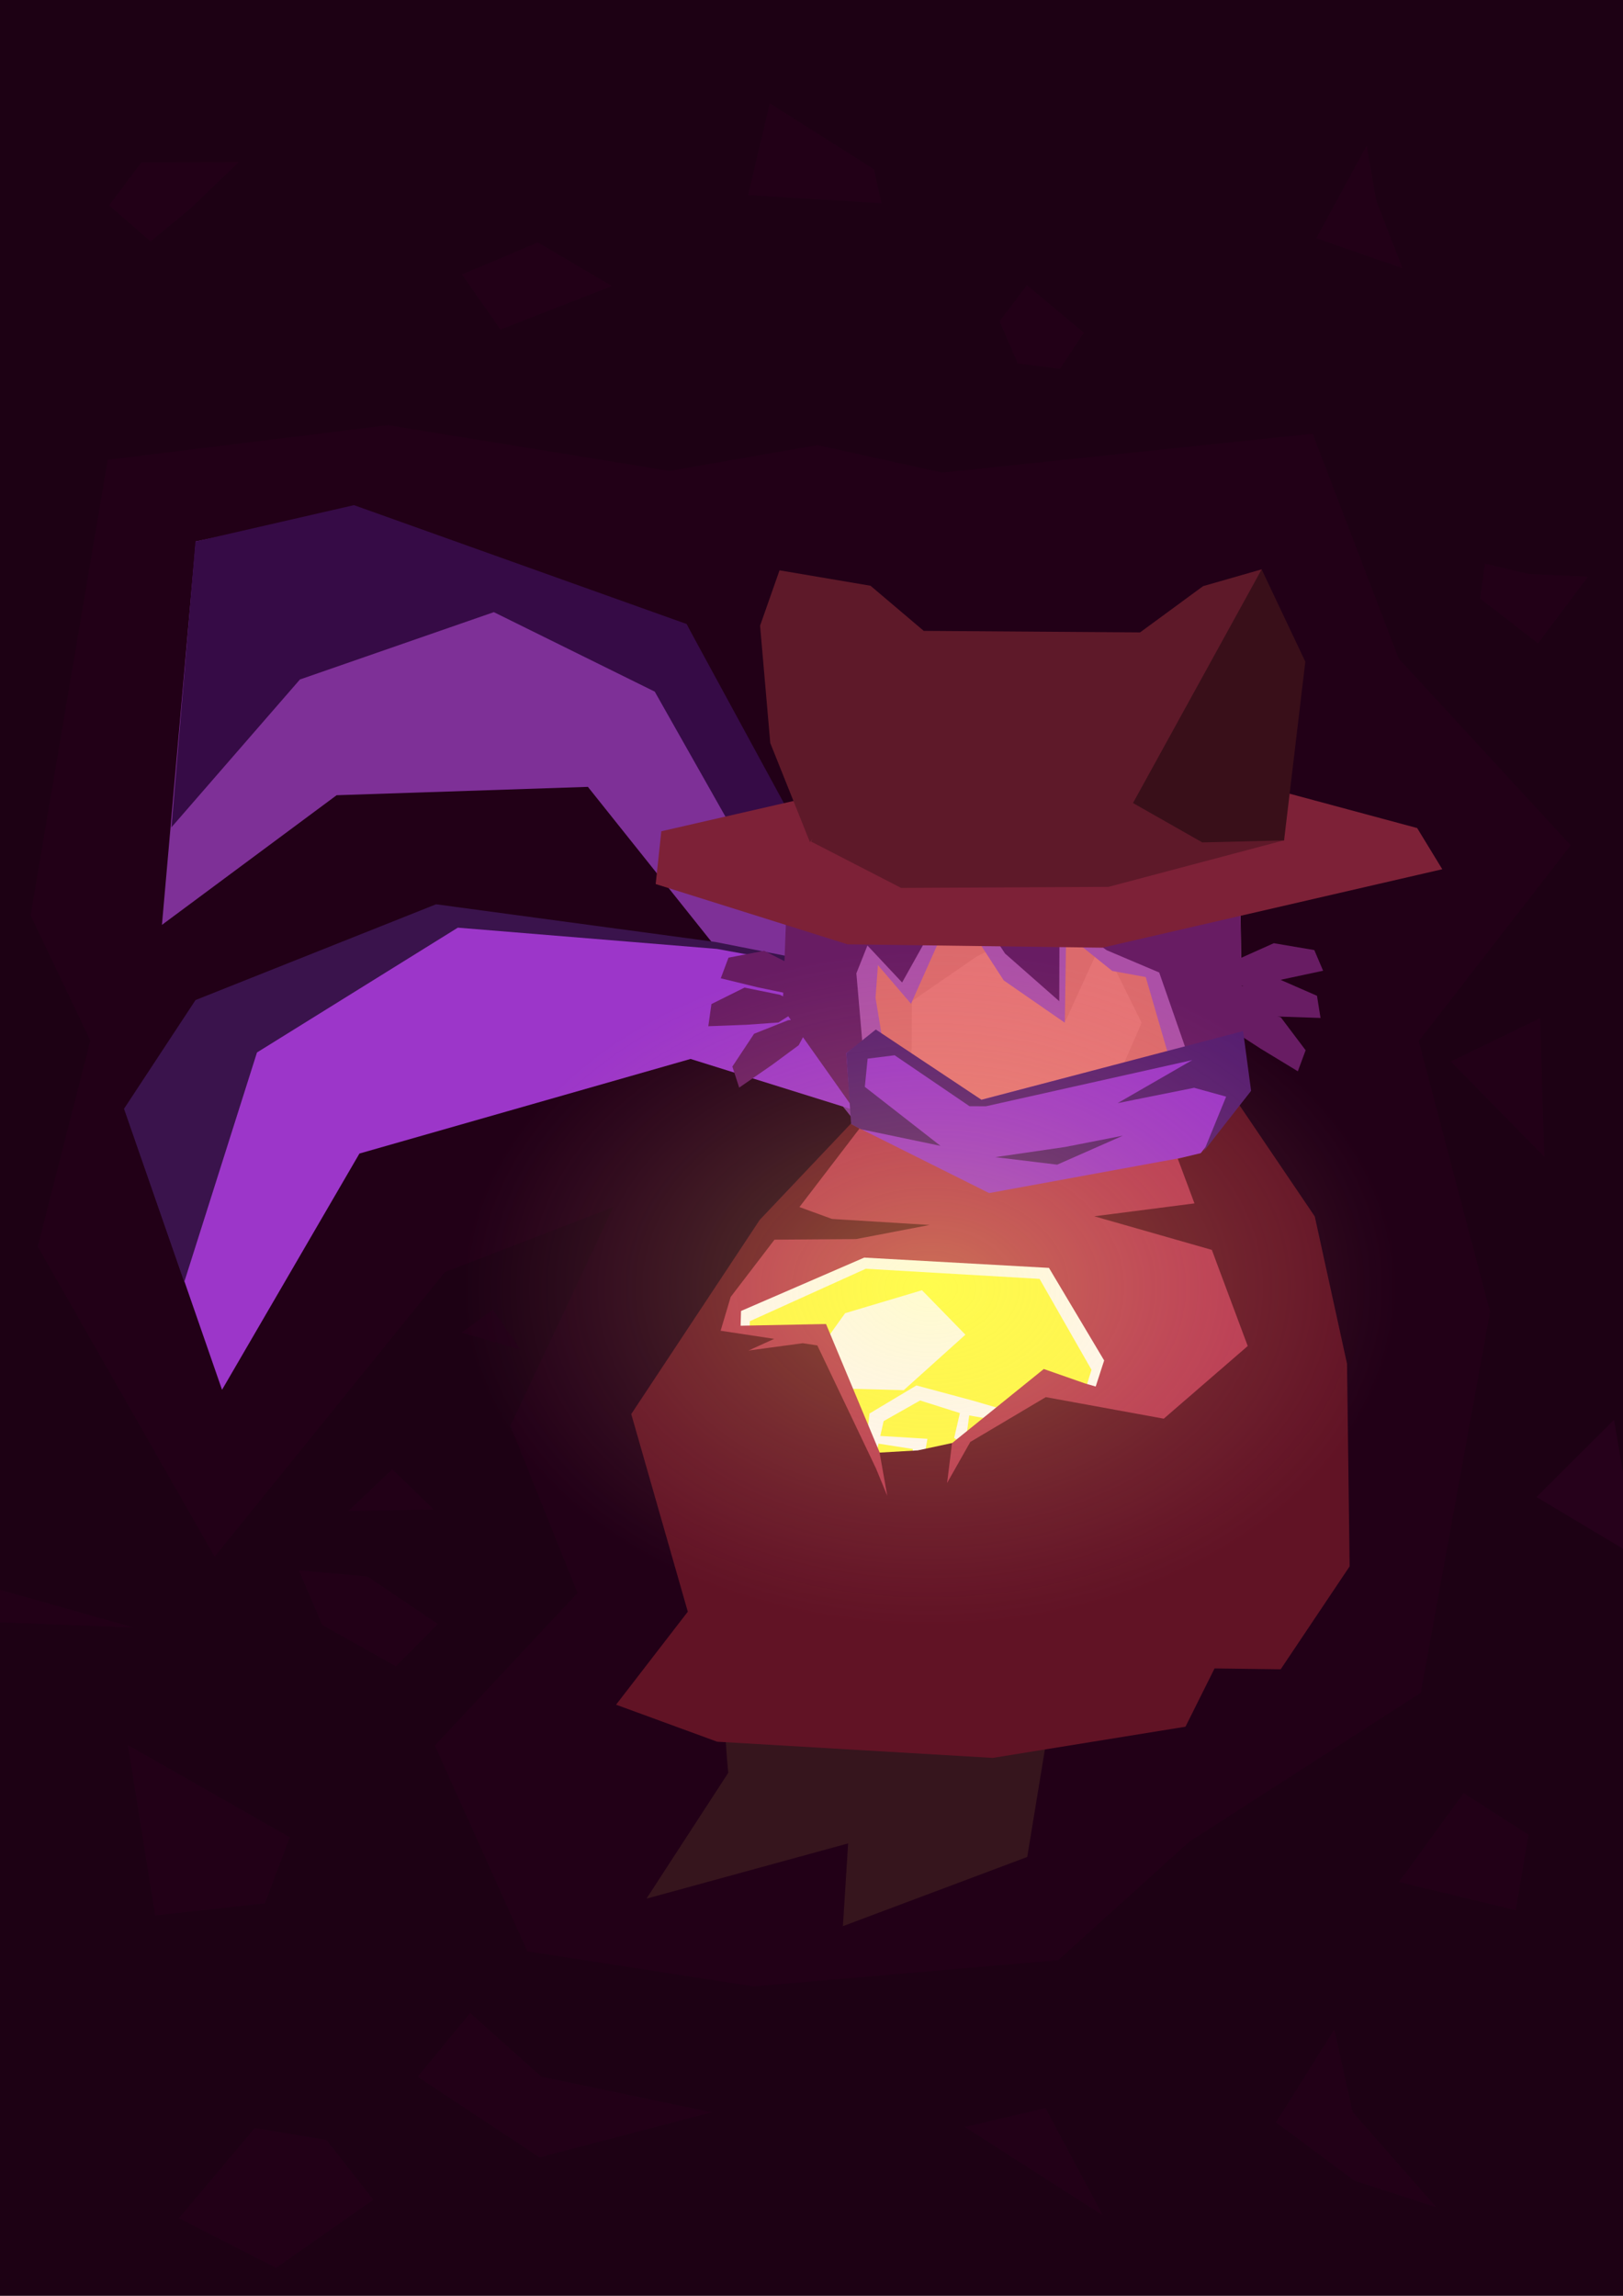 <?xml version="1.0" encoding="UTF-8" standalone="no"?>
<!-- Created with Inkscape (http://www.inkscape.org/) -->

<svg
   width="210mm"
   height="297mm"
   viewBox="0 0 210 297"
   version="1.1"
   id="svg5"
   xml:space="preserve"
   inkscape:version="1.2.2 (b0a8486541, 2022-12-01)"
   sodipodi:docname="vector_niko.svg"
   xmlns:inkscape="http://www.inkscape.org/namespaces/inkscape"
   xmlns:sodipodi="http://sodipodi.sourceforge.net/DTD/sodipodi-0.dtd"
   xmlns:xlink="http://www.w3.org/1999/xlink"
   xmlns="http://www.w3.org/2000/svg"
   xmlns:svg="http://www.w3.org/2000/svg"><sodipodi:namedview
     id="namedview7"
     pagecolor="#505050"
     bordercolor="#eeeeee"
     borderopacity="1"
     inkscape:showpageshadow="0"
     inkscape:pageopacity="0"
     inkscape:pagecheckerboard="0"
     inkscape:deskcolor="#505050"
     inkscape:document-units="mm"
     showgrid="false"
     inkscape:zoom="0.5110539"
     inkscape:cx="299.38134"
     inkscape:cy="612.45986"
     inkscape:window-width="1366"
     inkscape:window-height="696"
     inkscape:window-x="1920"
     inkscape:window-y="0"
     inkscape:window-maximized="1"
     inkscape:current-layer="layer1" /><defs
     id="defs2"><linearGradient
       inkscape:collect="always"
       id="linearGradient40107"><stop
         style="stop-color:#ffffff;stop-opacity:1;"
         offset="0"
         id="stop40103" /><stop
         style="stop-color:#ffffff;stop-opacity:0;"
         offset="1"
         id="stop40105" /></linearGradient><linearGradient
       inkscape:collect="always"
       id="linearGradient26307"><stop
         style="stop-color:#fff658;stop-opacity:0.298;"
         offset="0"
         id="stop26303" /><stop
         style="stop-color:#f68888;stop-opacity:0;"
         offset="1"
         id="stop26305" /></linearGradient><radialGradient
       inkscape:collect="always"
       xlink:href="#linearGradient26307"
       id="radialGradient26309"
       cx="131.779"
       cy="196.382"
       fx="131.779"
       fy="196.382"
       r="48.9"
       gradientTransform="matrix(-0.009,-0.895,1.239,-0.009,-121.758,286.344)"
       gradientUnits="userSpaceOnUse" /><radialGradient
       inkscape:collect="always"
       xlink:href="#linearGradient40107"
       id="radialGradient40109"
       cx="112.971"
       cy="171.5"
       fx="112.971"
       fy="171.5"
       r="21.894"
       gradientTransform="matrix(0.021,-0.547,0.913,0.034,-41.265,228.898)"
       gradientUnits="userSpaceOnUse" /></defs><g
     inkscape:groupmode="layer"
     id="layer2"
     inkscape:label="Layer 2"><rect
       style="fill:#1d0114;fill-opacity:1;stroke-width:1"
       id="rect3550"
       width="246.726"
       height="326.589"
       x="-23.203"
       y="-19.576" /><path
       style="display:inline;fill:#220017;fill-opacity:1;stroke-width:1"
       d="m 79.353,156.155 -13.313,28.288 8.681,21.632 -18.457,19.737 11.971,26.626 29.279,4.534 39.415,-3.391 16.906,-15.294 30.001,-19.304 8.965,-49.261 -9.225,-35.044 19.659,-25.329 -22.258,-24.159 -11.131,-29.085 -47.933,5.033 -16.142,-3.556 -19.157,3.332 -36.404,-5.912 -36.275,4.481 -9.977,58.943 7.727,16.188 -6.802,26.649 22.885,40.121 29.8,-36.821 z"
       id="path30392"
       sodipodi:nodetypes="ccccccccccccccccccccccccc" /></g><g
     inkscape:label="Layer 1"
     inkscape:groupmode="layer"
     id="layer1"><path
       style="fill:#7e3097;fill-opacity:1;stroke-width:0.664"
       d="m 45.176,65.941 43.663,14.843 27.913,55.664 23.732,-5.851 -5.484,15.852 -21.056,2.808 -37.876,-47.463 -32.513,1.081 -22.602,16.772 4.381,-49.609 z"
       id="path10455-3"
       inkscape:label="scarf-b-1"
       sodipodi:nodetypes="ccccccccccc" /><path
       style="fill:#360b46;fill-opacity:1;stroke-width:1"
       d="m 22.182,107.028 16.628,-19.127 25.087,-8.71 20.821,10.282 17.673,31.247 2.654,6.784 -1.987,-20.611 L 88.822,80.719 45.801,65.349 25.292,70.055 Z"
       id="path21096"
       sodipodi:nodetypes="ccccccccccc" /><path
       style="fill:#9c36c9;fill-opacity:1;stroke-width:0.664"
       d="m 56.489,117.422 35.989,4.561 43.609,8.682 -2.339,20.199 -44.398,-13.872 -42.843,12.237 -17.779,30.563 -12.502,-36.027 9.139,-13.953 z"
       id="path10455-3-6"
       inkscape:label="scarf-b-2"
       sodipodi:nodetypes="cccccccccc" /><path
       style="fill:#3a134c;fill-opacity:1;stroke-width:0.664"
       d="m 56.424,116.983 36.148,4.878 38.947,7.679 -5.628,1.197 -8.252,-3.419 -24.866,-4.56 -33.535,-2.75 -25.987,16.146 -9.412,29.699 -7.793,-22.414 9.253,-14.066 z"
       id="path10455-3-6-6"
       inkscape:label="scarf-b-2"
       sodipodi:nodetypes="cccccccccccc" /><path
       style="fill:#681c63;fill-opacity:1;stroke-width:0.623"
       d="m 105.785,127.459 -2.672,-2.298 -4.244,-2.161 -4.61,0.889 -0.999,2.671 4.83,1.175 4.079,0.851 z"
       id="path15900-5"
       sodipodi:nodetypes="cccccccc" /><path
       style="fill:#681c63;fill-opacity:1;stroke-width:0.623"
       d="m 103.993,130.187 -3.081,-1.495 -4.577,-0.93 -4.284,2.13 -0.402,2.867 4.936,-0.187 4.139,-0.296 z"
       id="path15900-6-3"
       sodipodi:nodetypes="cccccccc" /><path
       style="fill:#681c63;fill-opacity:1;stroke-width:0.623"
       d="m 105.294,131.573 -3.33,0.416 -4.39,1.743 -2.815,4.246 0.886,2.722 4.221,-2.917 3.479,-2.567 z"
       id="path15900-7-5"
       sodipodi:nodetypes="cccccccc" /><path
       style="fill:#5b335e;fill-opacity:1;stroke-width:1.441"
       d="m 114.162,136.999 8.679,-5.371 33.506,0.41 4.678,4.234 c 0,0 -3.705,4.394 -5.862,4.684 -2.157,0.291 -26.834,2.869 -26.834,2.869 z"
       id="path19459"
       sodipodi:nodetypes="ccccscc" /><path
       style="fill:#e57375;fill-opacity:1;stroke-width:1.441"
       d="m 126.811,137.764 0.378,9.132 4.626,1.075 4.578,-4.238 10.565,2.232 -3.359,-10.644 z"
       id="path19456"
       inkscape:label="neck"
       sodipodi:nodetypes="ccccccc" /><path
       style="fill:#dc6a6c;fill-opacity:1;stroke-width:0.664"
       d="m 106.613,109.498 1.925,20.818 14.443,12.361 26.425,-2.512 6.653,-13.073 -0.095,-19.389 -24.179,-0.567 z"
       id="path7825"
       sodipodi:nodetypes="cccccccc"
       inkscape:label="head" /><path
       style="fill:#e57375;fill-opacity:1;stroke-width:1"
       d="m 117.977,135.543 0.019,-6.033 8.421,-5.801 3.415,-1.692 8.029,10.082 4.672,-10.232 5.181,10.443 -3.253,7.473 -17.052,3.395 -9.991,-3.645 z"
       id="path20753"
       sodipodi:nodetypes="ccccccccccc" /><path
       style="fill:#ac50a7;fill-opacity:1;stroke-width:0.664"
       d="m 110.741,111.815 2.333,12.43 4.803,5.608 3.661,-8.214 4.053,-1.418 4.282,6.611 7.907,5.476 0.168,-11.491 5.961,4.787 8.237,1.511 4.731,-17.151 -30.34,-0.573 z"
       id="path9366"
       sodipodi:nodetypes="ccccccccccccc"
       inkscape:label="hair-c" /><path
       style="fill:#ac50a7;fill-opacity:1;stroke-width:0.664"
       d="m 147.244,115.025 -0.465,6.308 5.496,18.947 7.06,5.959 0.136,-11.658 1.211,-3.935 -0.178,-12.831 -3.265,-2.954 z"
       id="path10453"
       sodipodi:nodetypes="ccccccccc"
       inkscape:label="hair-r" /><path
       style="fill:#ac50a7;fill-opacity:1;stroke-width:0.664"
       d="m 102.216,116.515 -0.555,13.516 7.768,11.739 4.878,5.959 0.136,-11.658 -1.159,-6.994 0.699,-9.415 -1.773,-3.311 z"
       id="path10453-5"
       sodipodi:nodetypes="ccccccccc"
       inkscape:label="hair-r" /><path
       style="fill:#681c63;fill-opacity:1;stroke-width:1"
       d="m 111.55,134.518 -0.745,-8.602 1.432,-3.6 4.488,4.785 4.139,-7.41 6.268,-0.754 2.91,4.417 7.014,6.168 0.034,-10.971 6.101,4.374 6.797,2.883 4.677,13.435 6.077,-4.186 -0.258,-17.244 -8.982,-8.219 -39.923,3.834 -9.771,2.911 -0.541,14.086 1.356,1.953 7.914,11.184 z"
       id="path21171"
       sodipodi:nodetypes="ccccccccccccccccccccc" /><path
       style="fill:#7d2137;fill-opacity:1;stroke-width:0.664"
       d="m 85.57,107.537 21.623,-4.954 53.185,-1.65 22.988,6.189 3.249,5.327 -43.981,10.15 -32.971,-0.435 -24.826,-7.799 z"
       id="path6408"
       inkscape:label="hat-2"
       sodipodi:nodetypes="ccccccccc" /><path
       style="fill:#5e1929;fill-opacity:1;stroke-width:0.664"
       d="m 123.16,84.696 -10.523,-8.919 -11.774,-1.994 -2.516,7.16 1.319,15.18 5.131,12.823 z"
       id="path8706"
       inkscape:label="ear-l"
       sodipodi:nodetypes="ccccccc" /><path
       style="fill:#5e1929;fill-opacity:1;stroke-width:0.664"
       d="m 104.953,108.873 6.226,-14.869 8.374,-12.39 35.1,0.25 7.296,11.395 4.238,15.437 -22.762,6.035 -26.823,0.137 z"
       id="path8039"
       inkscape:label="hat-3"
       sodipodi:nodetypes="ccccccccc" /><path
       style="fill:#5e1929;fill-opacity:1;stroke-width:0.664"
       d="m 160.077,81.858 3.195,-8.212 -7.603,2.181 -9.414,6.908 -1.488,6.119 16.404,11.71 z"
       id="path8706-3"
       inkscape:label="ear-r"
       sodipodi:nodetypes="ccccccc" /><path
       style="fill:#390f19;fill-opacity:1;stroke-width:0.664"
       d="m 166.146,108.72 2.749,-23.121 -5.651,-11.942 -16.646,30.227 8.966,5.095 z"
       id="path9151"
       sodipodi:nodetypes="cccccc"
       inkscape:label="ear-r inner" /><path
       style="fill:#b63753;fill-opacity:1;stroke-width:0.664"
       d="m 114.798,140.495 -16.21,17.116 -16.807,25.357 7.353,25.416 10.545,2.02 0.24,8.456 64.129,-4.103 10.016,-13.262 0.033,-24.905 -3.997,-19.055 -10.614,-15.67 -28.158,5.801 z"
       id="path12107"
       sodipodi:nodetypes="ccccccccccccc"
       inkscape:label="body" /><path
       style="fill:#9c36c9;fill-opacity:1;stroke-width:0.664"
       d="m 113.256,133.459 13.438,8.897 34.065,-8.87 0.959,7.771 -6.443,8.082 -27.292,5.006 -17.79,-8.885 -0.695,-9.216 z"
       id="path10455"
       inkscape:label="scarf"
       sodipodi:nodetypes="ccccccccc" /><path
       style="fill:#ffffff;fill-opacity:1;stroke-width:0.536"
       d="m 129.001,196.643 -22.961,0.381 -10.692,-8.392 0.533,-19.036 15.943,-6.905 23.902,1.332 7.14,11.974 -5.667,17.486 z"
       id="path11286-7"
       inkscape:label="light" /><path
       style="fill:#ffff49;fill-opacity:1;stroke-width:0.515"
       d="m 128.183,197.483 -21.602,0.374 -10.059,-8.243 0.502,-18.697 14.999,-6.782 22.488,1.308 6.718,11.761 -5.332,17.174 z"
       id="path11286"
       inkscape:label="light" /><path
       style="fill:#ffffff;fill-opacity:1;stroke-width:0.515"
       d="m 119.296,166.912 -9.948,2.971 -4.548,6.354 3.654,3.378 8.481,0.226 7.978,-7.177 z"
       id="path617"
       inkscape:label="light-reflect" /><path
       style="fill:#681c63;fill-opacity:1;stroke-width:0.664"
       d="m 156.949,126.478 3.039,-2.298 4.827,-2.161 5.243,0.889 1.137,2.671 -5.493,1.175 -4.64,0.851 z"
       id="path15900"
       sodipodi:nodetypes="cccccccc" /><path
       style="fill:#681c63;fill-opacity:1;stroke-width:0.664"
       d="m 156.823,129.116 3.504,-1.495 5.206,-0.93 4.873,2.13 0.457,2.867 -5.614,-0.187 -4.708,-0.296 z"
       id="path15900-6"
       sodipodi:nodetypes="cccccccc" /><path
       style="fill:#681c63;fill-opacity:1;stroke-width:0.664"
       d="m 156.954,129.46 3.787,0.416 4.993,1.743 3.201,4.246 -1.008,2.722 -4.801,-2.917 -3.957,-2.567 z"
       id="path15900-7"
       sodipodi:nodetypes="cccccccc" /><path
       id="path20168-7"
       style="fill:#ffffff;fill-opacity:1;stroke-width:1.343"
       d="m 130.443,182.526 -4.596,-1.34 -7.273,-1.957 -6.073,3.635 -0.656,6.009 -0.833,6.333 1.689,0.499 0.409,-4.652 5.622,2.224 1.27,-7.143 -6.949,-0.428 0.668,1.059 4.396,0.691 -0.447,3.48 -3.42,-0.53 -0.982,-1.845 1.066,-4.718 4.719,-2.669 5.146,1.629 -0.742,3.237 4.854,2.568 1.529,-4.366 5.025,3.423 1.769,-0.555 z m -2.476,4.424 -2.898,-1.336 0.34,-2.503 3.654,0.639 z"
       sodipodi:nodetypes="cccccccccccccccccccccccccccccc"
       inkscape:label="light-inner" /><path
       style="fill:#36151d;fill-opacity:1;stroke-width:1.441"
       d="m 136.223,220.07 -3.308,20.157 -23.85,8.95 0.676,-10.704 -26.095,7.149 10.587,-16.286 c 0,0 -1.333,-12.138 0.768,-12.841 2.101,-0.704 41.222,3.576 41.222,3.576 z"
       id="path18364"
       inkscape:label="legs"
       sodipodi:nodetypes="ccccccsc" /><path
       style="fill:#b63753;fill-opacity:1;stroke-width:1.029"
       d="m 159.998,210.331 -28.691,-24.593 -27.392,4.195 -7.868,9.68 -7.553,10.143 -8.435,10.433 12.656,5.014 34.961,1.777 25.331,-3.74 z"
       id="path17573"
       sodipodi:nodetypes="cccccccccc"
       inkscape:label="dress" /><path
       style="fill:#b63753;fill-opacity:1;stroke-width:1"
       d="m 94.432,171.527 12.448,-0.243 8.209,19.659 -9.781,6.124 -6.62,-0.001 c 0,0 -6.503,-0.623 -6.975,-1.671 -0.472,-1.047 2.719,-23.868 2.719,-23.868 z"
       id="path19749"
       sodipodi:nodetypes="cccccscc"
       inkscape:label="sleeve-l" /><path
       style="display:inline;fill:#b63753;fill-opacity:1;stroke-width:1"
       d="m 135.056,177.103 5.313,1.86 6.672,1.932 -7.195,11.829 1.687,11.928 -3.915,2.764 -6.975,-1.671 -7.665,-18.886 z"
       id="path19749-2"
       sodipodi:nodetypes="ccccccccc"
       inkscape:label="sleeve-r" /><path
       style="fill:#611325;fill-opacity:1;stroke-width:1"
       d="m 152.392,149.895 2.16,5.783 -12.962,1.669 15.209,4.346 4.645,12.436 -1.261,1.092 -1.499,1.297 -8.103,7.011 -3.51,-0.641 -2.472,-0.451 -9.284,-1.695 -9.768,5.796 -3,5.303 0.637,-5.162 -4.409,0.95 -4.967,0.287 0.999,5.604 -1.469,-3.569 -7.583,-15.899 -1.884,-0.286 -7.021,0.946 3.323,-1.508 -6.931,-1.052 1.301,-4.371 5.669,-7.409 10.548,-0.076 9.529,-1.826 -12.638,-0.78 -4.211,-1.537 7.777,-10.164 -1.123,-0.625 -11.797,12.457 -16.619,25.112 7.318,25.567 -9.282,12.029 13.075,4.788 35.663,2.096 24.937,-4.035 3.763,-7.541 8.556,0.113 8.921,-13.314 -0.338,-26.213 -4.172,-19.059 -9.746,-14.389 -5.006,6.202 z"
       id="path6192"
       sodipodi:nodetypes="cccccccccccccccccccccccccccccccccccccccccccccc" /><path
       style="fill:#571e70;fill-opacity:1;stroke-width:1"
       d="m 111.36,146.077 10.327,2.156 -9.786,-7.632 0.36,-3.647 3.499,-0.436 9.685,6.587 2.115,0.01 26.708,-5.975 -9.658,5.568 9.902,-1.984 4.138,1.144 -2.902,7.086 6.129,-7.841 -1.035,-7.725 -33.85,8.885 -13.671,-9.088 -3.821,3.054 0.624,9.17 z"
       id="path19884"
       sodipodi:nodetypes="ccccccccccccccccccc" /><path
       style="fill:#571e70;fill-opacity:1;stroke-width:1"
       d="m 145.283,146.919 -7.484,1.464 -9.016,1.313 8.01,0.97 z"
       id="path19886"
       sodipodi:nodetypes="ccccc" /></g><path
     style="display:inline;fill:url(#radialGradient26309);fill-opacity:1;stroke-width:1.278"
     d="M 200.683,84.505 238.167,246.885 22.848,276.284 -7.562,83.66 Z"
     id="path22308"
     sodipodi:nodetypes="ccccc" /><g
     inkscape:groupmode="layer"
     id="layer3"
     inkscape:label="particles"
     style="display:inline"><path
       style="fill:#26011b;fill-opacity:0.582;stroke-width:1"
       d="m 32.962,275.301 -9.808,11.659 12.569,6.416 12.567,-8.799 -6.043,-7.738 z"
       id="path32792"
       sodipodi:nodetypes="cccccc" /><path
       style="fill:#26011b;fill-opacity:0.582;stroke-width:1"
       d="M 99.601,13.371 96.796,25.242 114.048,26.282 113.071,21.896 Z"
       id="path32794" /><path
       style="fill:#26011b;fill-opacity:0.582;stroke-width:0.676"
       d="m 176.835,18.836 -6.513,11.983 11.14,3.866 -3.399,-8.753 z"
       id="path32796" /><path
       style="fill:#26011b;fill-opacity:0.582;stroke-width:1"
       d="m 189.381,231.97 -8.367,11.493 15.101,3.648 1.654,-9.748 z"
       id="path32798" /><path
       style="fill:#26011b;fill-opacity:0.582;stroke-width:0.625"
       d="m 18.288,21.008 12.597,-0.045 -6.172,5.942 -5.23,4.326 -5.36,-4.657 z"
       id="path32800" /><path
       style="fill:#26011b;fill-opacity:0.582;stroke-width:0.538"
       d="m 132.868,36.895 7.364,6.148 -3.077,4.655 -5.462,-0.676 -2.349,-5.448 z"
       id="path32802" /><path
       style="fill:#26011b;fill-opacity:0.582;stroke-width:1"
       d="m 50.759,190.082 -5.678,5.39 11.015,-0.211 z"
       id="path32804" /><path
       style="fill:#26011b;fill-opacity:0.582;stroke-width:1"
       d="m 63.749,169.444 -4.007,2.945 7.629,2.219 z"
       id="path32806" /><path
       style="fill:#26011b;fill-opacity:0.582;stroke-width:1"
       d="m 191.518,77.43 7.478,5.788 6.467,-8.606 -7.713,-0.364 -5.627,-1.329 z"
       id="path32808" /><path
       style="fill:#26011b;fill-opacity:0.582;stroke-width:1"
       d="m 187.728,137.326 12.092,12.32 -0.552,-17.921 z"
       id="path32810" /><path
       style="fill:#26011b;fill-opacity:0.582;stroke-width:1"
       d="m 59.78,35.511 4.975,7.117 14.404,-5.622 -9.575,-5.641 z"
       id="path33559" /><path
       style="fill:#26011b;fill-opacity:0.582;stroke-width:1"
       d="m 41.705,210.215 9.519,5.343 5.419,-5.462 -9.102,-6.147 -8.864,-0.802 z"
       id="path33561" /><path
       style="fill:#26011b;fill-opacity:0.582;stroke-width:1"
       d="m 135.272,272.715 -10.423,2.446 17.833,11.421 z"
       id="path33563" /><path
       style="fill:#26011b;fill-opacity:0.582;stroke-width:1"
       d="m 70.035,268.649 22.038,4.613 -22.278,5.823 -15.749,-10.423 6.793,-8.24 z"
       id="path33565" /><path
       style="fill:#26011b;fill-opacity:0.582;stroke-width:1"
       d="m 37.495,237.681 -3.221,8.546 -14.202,1.56 -3.52,-22.021 z"
       id="path33567"
       sodipodi:nodetypes="ccccc" /><path
       style="fill:#26011b;fill-opacity:0.582;stroke-width:1"
       d="m 0.014,209.877 -22.421,-4.277 12.78,-2.651 26.869,7.595 z"
       id="path33569" /><path
       style="fill:#26011b;fill-opacity:0.582;stroke-width:1"
       d="m 175.014,273.228 10.814,12.308 -10.583,-3.434 -10.142,-7.542 7.544,-12.006 z"
       id="path33571" /></g><path
     style="fill:#26011b;fill-opacity:1;stroke-width:1"
     d="m 208.839,183.671 -10.033,9.993 13.072,7.813 z"
     id="path33573" /><path
     style="display:none;fill:url(#radialGradient40109);fill-opacity:1;stroke-width:1"
     d="m 96.471,154.707 -6.756,35.209 52.558,-2.111 0.182,-27.932 z"
     id="path40101"
     sodipodi:nodetypes="ccccc" /></svg>
